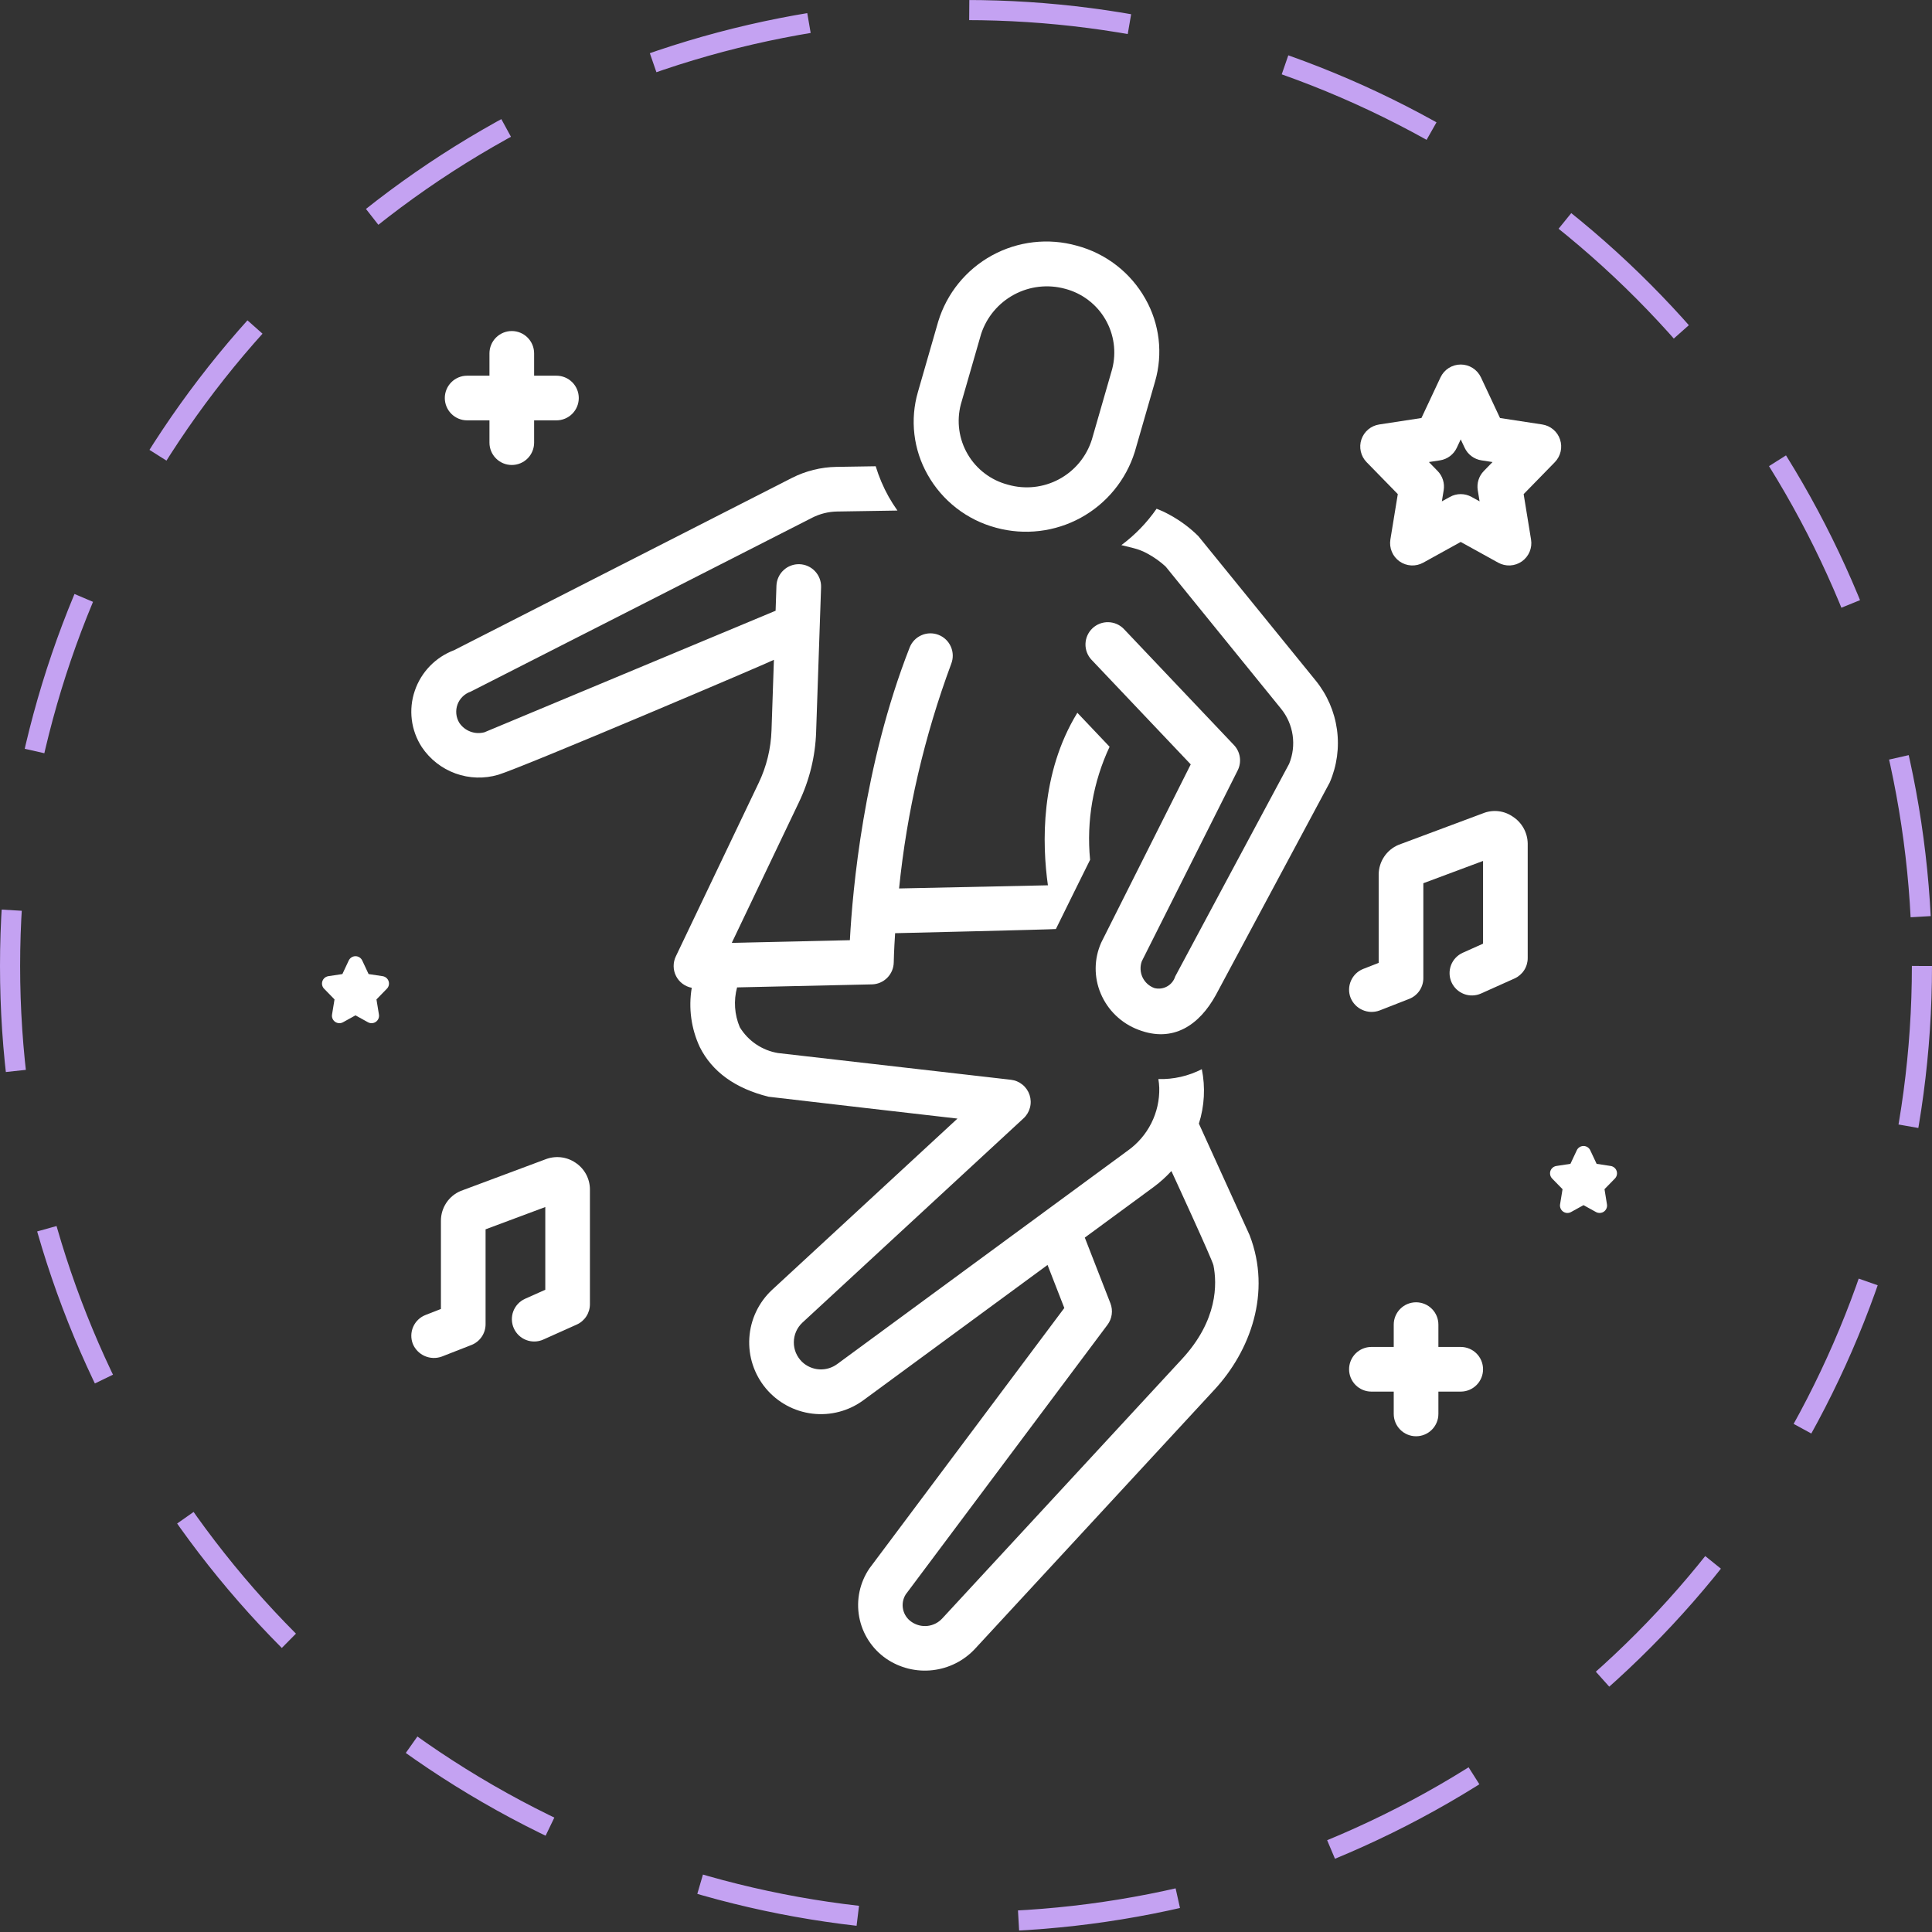 <svg width="96" height="96" viewBox="0 0 96 96" fill="none" xmlns="http://www.w3.org/2000/svg">
<rect x="0" y="0" width="96" height="96" fill="#333333" stroke="none"/>
<g clip-path="url(#clip0_3_166)">
<circle cx="48" cy="48" r="47.5" stroke="#C4A2F2" stroke-dasharray="8 8"/>
<path d="M75.709 24.553L77.26 22.964C77.402 22.818 77.501 22.635 77.547 22.436C77.593 22.238 77.582 22.03 77.517 21.837C77.453 21.643 77.336 21.471 77.18 21.34C77.024 21.209 76.835 21.123 76.633 21.092L74.535 20.771L73.587 18.751C73.497 18.56 73.355 18.399 73.177 18.286C72.999 18.173 72.793 18.113 72.582 18.113C72.372 18.113 72.165 18.173 71.987 18.286C71.809 18.399 71.668 18.56 71.578 18.751L70.63 20.771L68.532 21.092C68.33 21.123 68.141 21.209 67.985 21.34C67.829 21.471 67.712 21.643 67.647 21.837C67.582 22.03 67.572 22.238 67.618 22.436C67.663 22.635 67.763 22.818 67.905 22.964L69.456 24.552L69.087 26.81C69.054 27.015 69.079 27.226 69.16 27.418C69.24 27.61 69.373 27.776 69.544 27.896C69.714 28.015 69.914 28.085 70.122 28.096C70.33 28.108 70.537 28.06 70.719 27.959L72.582 26.929L74.445 27.959C74.628 28.06 74.835 28.108 75.043 28.096C75.25 28.085 75.451 28.015 75.621 27.896C75.791 27.776 75.924 27.61 76.005 27.418C76.086 27.226 76.111 27.015 76.077 26.81L75.709 24.553ZM73.73 23.404C73.609 23.528 73.518 23.679 73.466 23.845C73.414 24.01 73.401 24.186 73.429 24.357L73.52 24.912L73.119 24.691C72.955 24.6 72.77 24.552 72.582 24.552C72.395 24.552 72.21 24.6 72.046 24.691L71.645 24.912L71.736 24.357C71.764 24.186 71.751 24.01 71.699 23.845C71.647 23.679 71.556 23.528 71.435 23.404L71.001 22.959L71.55 22.875C71.73 22.848 71.901 22.776 72.047 22.667C72.193 22.558 72.309 22.415 72.387 22.25L72.582 21.833L72.778 22.25C72.855 22.415 72.972 22.558 73.118 22.667C73.264 22.776 73.434 22.848 73.615 22.875L74.163 22.959L73.73 23.404Z" fill="white"/>
<path d="M80.329 58.185C80.308 58.12 80.269 58.063 80.217 58.02C80.165 57.976 80.102 57.947 80.035 57.937L79.335 57.83L79.019 57.157C78.989 57.093 78.942 57.039 78.883 57.002C78.823 56.964 78.755 56.944 78.684 56.944C78.614 56.944 78.545 56.964 78.486 57.002C78.427 57.039 78.379 57.093 78.35 57.157L78.034 57.83L77.334 57.937C77.267 57.947 77.204 57.976 77.152 58.02C77.1 58.063 77.061 58.121 77.039 58.185C77.018 58.25 77.014 58.319 77.03 58.385C77.045 58.451 77.078 58.512 77.125 58.561L77.642 59.09L77.519 59.843C77.508 59.911 77.517 59.981 77.544 60.045C77.57 60.109 77.615 60.164 77.671 60.204C77.728 60.244 77.795 60.268 77.864 60.272C77.934 60.275 78.002 60.26 78.063 60.226L78.684 59.883L79.305 60.226C79.366 60.259 79.435 60.274 79.504 60.27C79.573 60.267 79.64 60.244 79.697 60.205C79.754 60.164 79.798 60.109 79.825 60.045C79.852 59.981 79.861 59.911 79.849 59.843L79.727 59.09L80.243 58.561C80.291 58.512 80.324 58.451 80.339 58.385C80.354 58.319 80.351 58.249 80.329 58.185Z" fill="white"/>
<path d="M19.014 48.506L18.315 48.4L17.999 47.726C17.969 47.663 17.922 47.609 17.862 47.571C17.803 47.533 17.734 47.513 17.664 47.513C17.594 47.513 17.525 47.533 17.466 47.571C17.407 47.609 17.359 47.663 17.329 47.726L17.013 48.4L16.314 48.506C16.247 48.517 16.184 48.545 16.132 48.589C16.08 48.633 16.041 48.69 16.019 48.755C15.998 48.819 15.994 48.888 16.009 48.955C16.024 49.021 16.058 49.082 16.105 49.13L16.622 49.66L16.499 50.412C16.488 50.481 16.496 50.551 16.523 50.615C16.55 50.679 16.595 50.734 16.651 50.774C16.708 50.814 16.775 50.837 16.844 50.841C16.913 50.845 16.982 50.829 17.043 50.796L17.664 50.452L18.285 50.796C18.346 50.829 18.415 50.845 18.484 50.841C18.553 50.837 18.62 50.814 18.677 50.774C18.734 50.734 18.778 50.679 18.805 50.615C18.832 50.551 18.84 50.481 18.829 50.412L18.706 49.66L19.223 49.13C19.271 49.082 19.304 49.021 19.319 48.955C19.334 48.888 19.331 48.819 19.309 48.755C19.288 48.69 19.249 48.633 19.197 48.589C19.145 48.545 19.082 48.517 19.014 48.506Z" fill="white"/>
<path d="M23.212 20.887H24.321V21.996C24.321 22.29 24.438 22.573 24.646 22.78C24.854 22.989 25.136 23.105 25.43 23.105C25.725 23.105 26.007 22.989 26.215 22.78C26.423 22.573 26.54 22.29 26.54 21.996V20.887H27.649C27.944 20.887 28.226 20.77 28.434 20.562C28.642 20.354 28.759 20.071 28.759 19.777C28.759 19.483 28.642 19.201 28.434 18.993C28.226 18.785 27.944 18.668 27.649 18.668H26.54V17.558C26.54 17.264 26.423 16.982 26.215 16.774C26.007 16.566 25.725 16.449 25.43 16.449C25.136 16.449 24.854 16.566 24.646 16.774C24.438 16.982 24.321 17.264 24.321 17.558V18.668H23.212C22.917 18.668 22.635 18.785 22.427 18.993C22.219 19.201 22.102 19.483 22.102 19.777C22.102 20.071 22.219 20.354 22.427 20.562C22.635 20.77 22.917 20.887 23.212 20.887Z" fill="white"/>
<path d="M72.582 66.929H71.473V65.82C71.473 65.525 71.356 65.243 71.148 65.035C70.94 64.827 70.658 64.71 70.364 64.71C70.069 64.71 69.787 64.827 69.579 65.035C69.371 65.243 69.254 65.525 69.254 65.82V66.929H68.145C67.85 66.929 67.568 67.046 67.36 67.254C67.152 67.462 67.035 67.744 67.035 68.039C67.035 68.333 67.152 68.615 67.36 68.823C67.568 69.031 67.85 69.148 68.145 69.148H69.254V70.257C69.254 70.552 69.371 70.834 69.579 71.042C69.787 71.25 70.069 71.367 70.364 71.367C70.658 71.367 70.94 71.25 71.148 71.042C71.356 70.834 71.473 70.552 71.473 70.257V69.148H72.582C72.877 69.148 73.159 69.031 73.367 68.823C73.575 68.615 73.692 68.333 73.692 68.039C73.692 67.744 73.575 67.462 73.367 67.254C73.159 67.046 72.877 66.929 72.582 66.929Z" fill="white"/>
<path d="M28.591 57.771C28.373 57.623 28.121 57.532 27.859 57.504C27.597 57.477 27.332 57.514 27.087 57.612L22.892 59.178C22.601 59.3 22.353 59.505 22.178 59.767C22.004 60.03 21.91 60.338 21.909 60.653V65.042L21.144 65.341C20.87 65.448 20.649 65.659 20.531 65.929C20.413 66.198 20.407 66.504 20.514 66.778C20.626 67.048 20.838 67.263 21.106 67.381C21.374 67.498 21.676 67.508 21.951 67.408L23.422 66.833C23.63 66.752 23.809 66.61 23.935 66.425C24.061 66.241 24.128 66.023 24.128 65.8V61.084L27.095 59.977V64.087L26.086 64.538C25.819 64.659 25.61 64.882 25.506 65.156C25.402 65.431 25.412 65.735 25.532 66.003C25.652 66.271 25.873 66.48 26.147 66.585C26.421 66.69 26.726 66.683 26.994 66.563L28.658 65.817C28.853 65.73 29.019 65.588 29.135 65.408C29.252 65.228 29.313 65.019 29.313 64.805V59.106C29.313 58.841 29.247 58.58 29.121 58.347C28.995 58.114 28.813 57.916 28.591 57.771Z" fill="white"/>
<path d="M75.181 40.586C74.966 40.434 74.716 40.338 74.455 40.308C74.193 40.278 73.928 40.315 73.684 40.415L69.489 41.981C69.199 42.103 68.951 42.308 68.776 42.571C68.601 42.833 68.507 43.141 68.506 43.456V47.845L67.741 48.144C67.467 48.251 67.247 48.463 67.129 48.732C67.01 49.002 67.004 49.307 67.111 49.581C67.222 49.852 67.434 50.069 67.702 50.186C67.97 50.304 68.274 50.313 68.548 50.211L70.019 49.636C70.227 49.555 70.406 49.413 70.532 49.229C70.658 49.044 70.725 48.826 70.725 48.603V43.887L73.692 42.78V46.89L72.684 47.342C72.415 47.462 72.206 47.684 72.101 47.959C71.996 48.234 72.005 48.54 72.125 48.808C72.246 49.077 72.468 49.286 72.743 49.391C73.018 49.496 73.323 49.487 73.592 49.367L75.255 48.621C75.45 48.533 75.616 48.391 75.733 48.211C75.849 48.032 75.911 47.822 75.911 47.608V41.909C75.906 41.646 75.837 41.388 75.71 41.157C75.583 40.926 75.401 40.73 75.181 40.586Z" fill="white"/>
<path d="M59.545 26.64C59.126 26.225 58.65 25.871 58.132 25.589C57.919 25.47 57.698 25.366 57.47 25.279C56.989 25.973 56.398 26.584 55.72 27.087L56.305 27.231C56.561 27.294 56.808 27.39 57.037 27.52C57.357 27.694 57.655 27.907 57.922 28.154L63.65 35.211C63.959 35.59 64.159 36.045 64.23 36.529C64.301 37.012 64.241 37.506 64.055 37.957C64.055 37.957 58.407 48.489 58.396 48.518C58.331 48.729 58.188 48.906 57.995 49.014C57.803 49.122 57.577 49.151 57.363 49.097C57.234 49.051 57.115 48.98 57.013 48.888C56.912 48.796 56.83 48.685 56.771 48.561C56.713 48.437 56.68 48.302 56.674 48.165C56.668 48.029 56.689 47.892 56.736 47.763L61.499 38.282C61.602 38.078 61.639 37.847 61.606 37.621C61.572 37.395 61.47 37.185 61.313 37.02L55.85 31.26C55.648 31.047 55.369 30.923 55.075 30.916C54.781 30.908 54.496 31.018 54.283 31.22C54.07 31.422 53.945 31.701 53.937 31.995C53.929 32.289 54.038 32.574 54.24 32.787L59.167 37.982L54.738 46.798C54.729 46.816 54.72 46.834 54.712 46.853C54.538 47.248 54.446 47.674 54.443 48.105C54.44 48.537 54.525 48.965 54.692 49.362C54.865 49.775 55.12 50.148 55.443 50.459C55.765 50.769 56.148 51.011 56.566 51.168C58.296 51.833 59.596 50.929 60.413 49.445C60.413 49.445 66.062 38.907 66.075 38.878C66.432 38.051 66.556 37.142 66.433 36.25C66.309 35.357 65.944 34.516 65.376 33.817C65.376 33.817 59.568 26.663 59.545 26.64Z" fill="white"/>
<path d="M49.481 26.219L49.502 26.225C50.915 26.608 52.421 26.429 53.705 25.726C54.988 25.022 55.95 23.849 56.387 22.452L57.395 18.955C57.593 18.273 57.652 17.558 57.57 16.853C57.487 16.148 57.264 15.466 56.913 14.848C56.55 14.203 56.062 13.636 55.476 13.183C54.89 12.729 54.219 12.398 53.504 12.208C52.09 11.812 50.579 11.986 49.292 12.691C48.005 13.396 47.045 14.577 46.618 15.981L45.611 19.478C45.413 20.16 45.353 20.875 45.436 21.58C45.518 22.286 45.742 22.967 46.092 23.585C46.453 24.228 46.938 24.792 47.52 25.244C48.102 25.697 48.769 26.028 49.481 26.219ZM47.743 20.092L48.751 16.595C49.025 15.757 49.612 15.057 50.389 14.639C51.165 14.221 52.073 14.117 52.924 14.35C53.34 14.458 53.73 14.648 54.072 14.907C54.415 15.166 54.703 15.49 54.92 15.861C55.137 16.231 55.279 16.641 55.338 17.067C55.397 17.492 55.371 17.925 55.263 18.34L54.255 21.838C53.99 22.683 53.406 23.392 52.626 23.811C51.846 24.231 50.932 24.329 50.081 24.083C49.666 23.975 49.275 23.785 48.933 23.526C48.59 23.267 48.302 22.943 48.085 22.572C47.868 22.202 47.726 21.792 47.667 21.366C47.609 20.941 47.634 20.508 47.743 20.092Z" fill="white"/>
<path d="M62.091 61.371L59.572 55.833C59.85 54.959 59.9 54.027 59.718 53.127C59.051 53.47 58.308 53.639 57.559 53.618C57.583 53.761 57.597 53.906 57.603 54.052C57.618 54.663 57.482 55.267 57.207 55.813C56.933 56.358 56.528 56.828 56.029 57.18L41.601 67.779C41.343 67.97 41.026 68.063 40.706 68.043C40.386 68.022 40.084 67.89 39.852 67.668C39.722 67.541 39.619 67.389 39.548 67.222C39.478 67.054 39.443 66.874 39.445 66.692C39.446 66.51 39.485 66.33 39.557 66.164C39.63 65.997 39.736 65.847 39.869 65.723L50.858 55.57C51.014 55.426 51.126 55.24 51.179 55.035C51.233 54.829 51.226 54.613 51.16 54.411C51.094 54.209 50.972 54.03 50.807 53.896C50.643 53.762 50.443 53.677 50.232 53.653L38.657 52.325C38.268 52.26 37.897 52.112 37.57 51.891C37.243 51.67 36.967 51.381 36.761 51.044C36.495 50.418 36.447 49.72 36.625 49.063L43.325 48.913C43.612 48.907 43.886 48.789 44.088 48.584C44.291 48.38 44.406 48.105 44.41 47.818C44.41 47.798 44.419 47.265 44.478 46.37C44.478 46.37 52.351 46.184 52.467 46.163C52.492 46.099 54.166 42.723 54.166 42.723C53.979 40.798 54.314 38.858 55.135 37.106L53.533 35.417C51.683 38.436 51.782 41.941 52.07 43.99L44.675 44.147C45.06 40.331 45.931 36.58 47.266 32.984C47.373 32.71 47.367 32.405 47.249 32.136C47.132 31.866 46.912 31.654 46.638 31.547C46.364 31.439 46.058 31.445 45.789 31.563C45.519 31.68 45.307 31.901 45.2 32.175C42.907 38.022 42.36 44.261 42.23 46.718L36.362 46.85L39.697 39.866C40.222 38.771 40.514 37.58 40.553 36.367L40.799 29.177C40.808 28.883 40.7 28.599 40.499 28.385C40.299 28.171 40.021 28.045 39.728 28.035C39.435 28.025 39.15 28.131 38.935 28.331C38.72 28.531 38.593 28.808 38.581 29.101L38.539 30.347L24.072 36.386C23.84 36.448 23.596 36.436 23.372 36.352C23.147 36.268 22.955 36.115 22.822 35.916C22.74 35.781 22.69 35.63 22.674 35.472C22.659 35.315 22.678 35.157 22.732 35.008C22.786 34.86 22.873 34.725 22.986 34.615C23.099 34.504 23.235 34.42 23.384 34.369C23.43 34.353 40.361 25.723 40.361 25.723C40.744 25.529 41.166 25.424 41.594 25.417L44.593 25.369C44.436 25.148 44.291 24.919 44.157 24.683C43.889 24.202 43.673 23.694 43.513 23.168L41.558 23.199C40.791 23.212 40.037 23.399 39.353 23.746L22.567 32.306C22.112 32.477 21.701 32.746 21.362 33.095C21.024 33.444 20.767 33.863 20.611 34.323C20.453 34.785 20.402 35.277 20.462 35.761C20.522 36.246 20.692 36.71 20.958 37.12C21.362 37.725 21.949 38.185 22.633 38.433C23.317 38.681 24.062 38.703 24.76 38.497C26.006 38.12 38.454 32.819 38.455 32.786L38.336 36.291C38.306 37.199 38.088 38.091 37.695 38.91L33.582 47.521C33.509 47.674 33.471 47.841 33.473 48.011C33.474 48.18 33.515 48.346 33.592 48.498C33.668 48.649 33.778 48.78 33.914 48.881C34.05 48.983 34.207 49.052 34.373 49.083C34.204 50.082 34.343 51.109 34.772 52.027C35.385 53.254 36.534 54.084 38.189 54.496C38.235 54.508 47.576 55.582 47.576 55.582L38.363 64.093C37.696 64.714 37.292 65.567 37.234 66.476C37.176 67.385 37.468 68.282 38.05 68.983C38.633 69.683 39.461 70.134 40.366 70.243C41.27 70.352 42.182 70.11 42.914 69.567L52.052 62.855L52.885 64.993L43.206 77.927C42.722 78.633 42.537 79.502 42.693 80.344C42.848 81.186 43.331 81.931 44.035 82.418C44.71 82.88 45.529 83.083 46.341 82.99C47.154 82.898 47.906 82.516 48.46 81.915L60.353 69.044C62.118 67.135 63.198 64.23 62.091 61.371ZM58.725 67.537L46.817 80.423C46.626 80.629 46.367 80.76 46.088 80.791C45.809 80.822 45.528 80.751 45.296 80.592C45.08 80.447 44.928 80.223 44.874 79.969C44.819 79.714 44.866 79.448 45.004 79.227L55.03 65.829C55.143 65.678 55.216 65.501 55.241 65.314C55.267 65.127 55.244 64.937 55.176 64.761L53.903 61.495L57.343 58.968C57.654 58.736 57.943 58.474 58.206 58.188C58.206 58.188 60.24 62.592 60.296 62.874C60.476 63.784 60.523 65.597 58.725 67.537Z" fill="white"/>
</g>
<defs>
<clipPath id="clip0_3_166">
<rect width="96" height="96" fill="white"/>
</clipPath>
</defs>
</svg>
